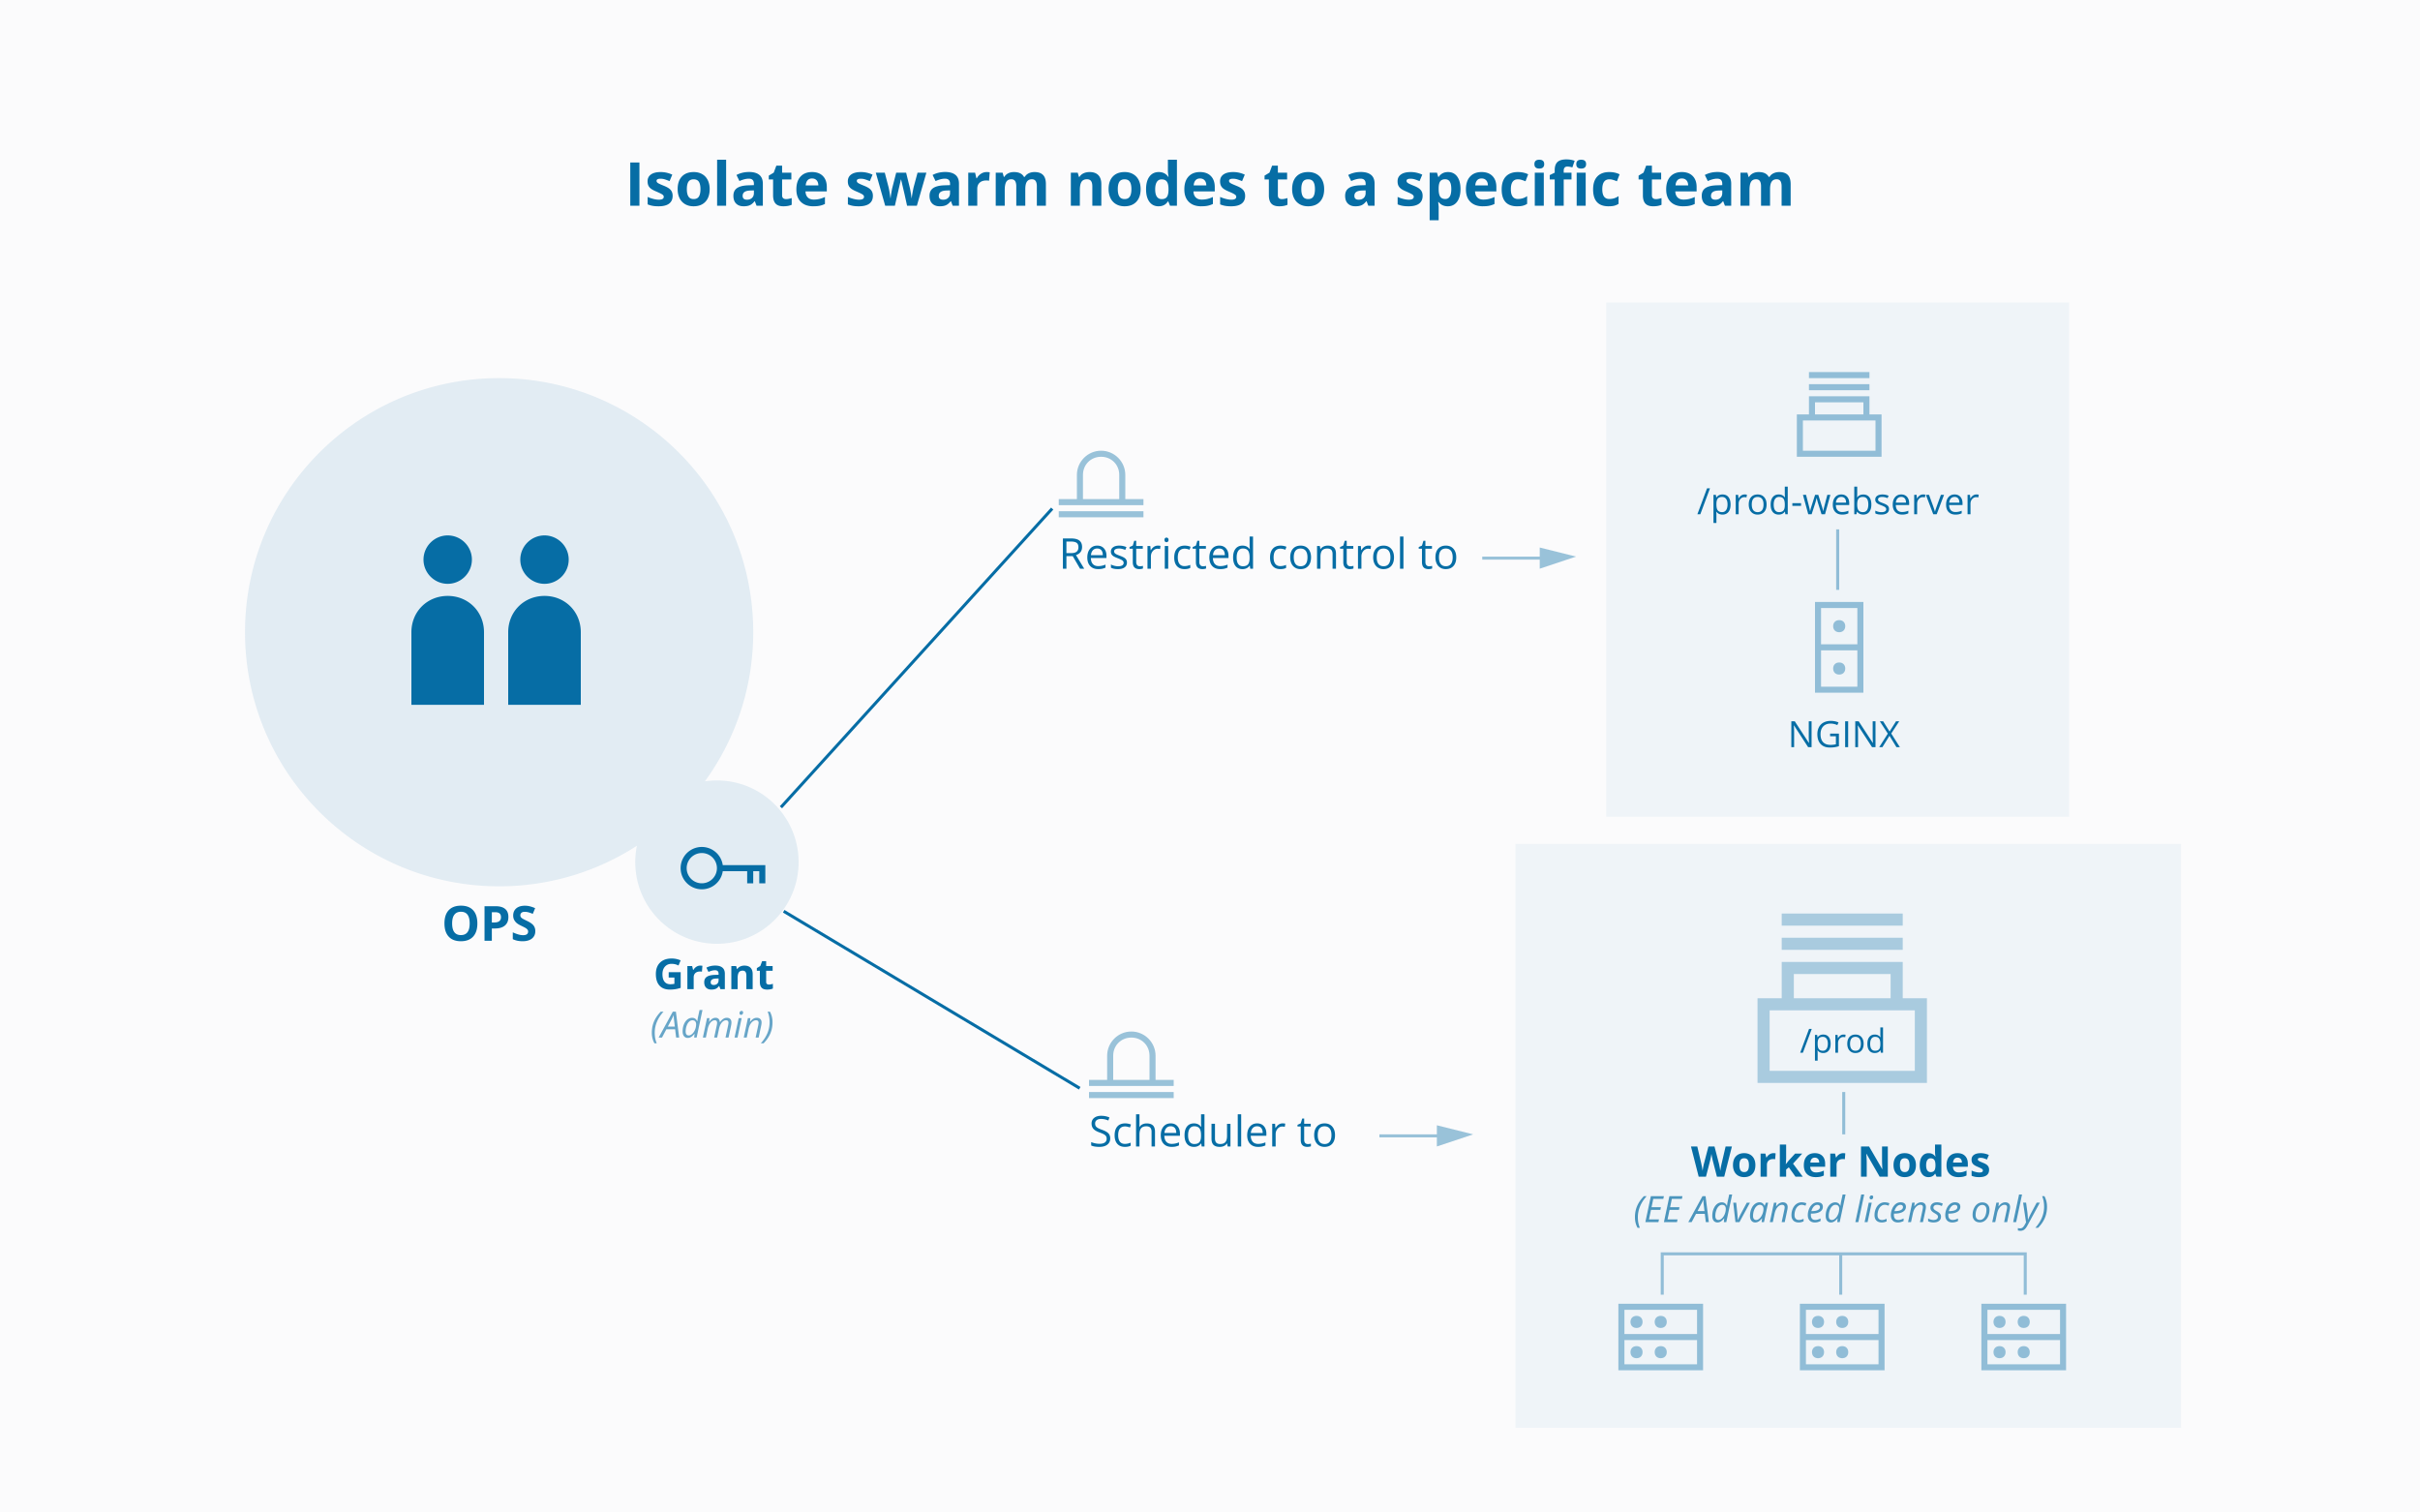 <svg width="800" height="500" viewBox="0 0 800 500" xmlns="http://www.w3.org/2000/svg" style="background:#FFF"><title>isolate_swarm</title><g fill="none" fill-rule="evenodd"><path fill="#FBFBFC" d="M0 0h800v500H0z"/><path d="M208.354 68V53.723h3.028V68h-3.028zm14.004-3.242c0 1.12-.39 1.972-1.167 2.558-.777.586-1.94.88-3.49.88-.794 0-1.47-.054-2.03-.162a7.683 7.683 0 0 1-1.573-.473V65.1c.553.26 1.176.478 1.87.654.693.176 1.304.264 1.83.264 1.082 0 1.622-.313 1.622-.938a.782.782 0 0 0-.216-.57c-.143-.148-.39-.314-.742-.5-.352-.185-.82-.4-1.406-.65-.84-.35-1.457-.676-1.85-.975-.395-.3-.68-.643-.86-1.03-.18-.388-.27-.865-.27-1.43 0-.97.377-1.722 1.13-2.252.75-.53 1.817-.796 3.197-.796 1.315 0 2.595.286 3.838.86l-.897 2.148a16.527 16.527 0 0 0-1.533-.576 4.815 4.815 0 0 0-1.456-.226c-.878 0-1.318.238-1.318.713 0 .267.142.498.425.693.284.196.904.485 1.86.87.854.344 1.48.667 1.876.966.397.3.69.645.88 1.035.188.392.282.857.282 1.398zm4.698-2.237c0 1.082.177 1.9.532 2.453.355.553.933.83 1.733.83.796 0 1.367-.275 1.715-.825.348-.55.523-1.37.523-2.457 0-1.08-.176-1.89-.528-2.43-.35-.54-.927-.81-1.728-.81-.795 0-1.367.268-1.72.805-.35.537-.526 1.35-.526 2.436zm7.548 0c0 1.78-.468 3.17-1.406 4.17-.937 1.004-2.243 1.505-3.916 1.505-1.048 0-1.972-.23-2.773-.688a4.58 4.58 0 0 1-1.847-1.978c-.43-.86-.644-1.863-.644-3.01 0-1.782.464-3.17 1.395-4.16.93-.988 2.24-1.483 3.926-1.483 1.05 0 1.973.228 2.774.684.8.456 1.416 1.11 1.846 1.963.43.853.644 1.853.644 2.998zm5.44 5.48h-2.98V52.805h2.98V68zm10.06 0l-.578-1.484h-.078c-.5.63-1.017 1.07-1.548 1.313-.53.243-1.222.365-2.075.365-1.048 0-1.873-.3-2.475-.898-.603-.6-.904-1.452-.904-2.56 0-1.158.406-2.012 1.216-2.562.81-.55 2.033-.855 3.667-.913l1.894-.06v-.477c0-1.107-.567-1.66-1.7-1.66-.872 0-1.897.263-3.076.79l-.986-2.01c1.256-.66 2.65-.988 4.18-.988 1.464 0 2.587.32 3.37.957.78.638 1.17 1.61 1.17 2.91V68h-2.08zm-.88-5.06l-1.153.04c-.865.027-1.51.183-1.932.47-.423.286-.635.722-.635 1.308 0 .84.482 1.26 1.445 1.26.69 0 1.242-.2 1.656-.596.413-.397.62-.925.62-1.582v-.9zm10.625 2.882c.52 0 1.144-.114 1.874-.342v2.217c-.743.332-1.654.498-2.735.498-1.192 0-2.06-.3-2.603-.903-.544-.602-.816-1.506-.816-2.71v-5.264h-1.424v-1.26l1.64-.995.86-2.305h1.904v2.324h3.056v2.236h-3.056v5.264c0 .423.12.736.356.938.238.2.552.302.943.302zm8.602-6.826c-.63 0-1.126.2-1.484.6-.358.4-.563.97-.615 1.705h4.18c-.014-.735-.206-1.303-.577-1.703-.37-.4-.872-.6-1.504-.6zm.42 9.2c-1.758 0-3.13-.486-4.12-1.456-.99-.97-1.485-2.344-1.485-4.12 0-1.83.457-3.245 1.372-4.244.913-1 2.178-1.5 3.793-1.5 1.543 0 2.744.44 3.603 1.32.86.878 1.29 2.092 1.29 3.642v1.445h-7.042c.033.847.283 1.507.752 1.983.47.475 1.126.713 1.973.713a8.19 8.19 0 0 0 1.864-.207 9.333 9.333 0 0 0 1.836-.654v2.304c-.52.26-1.078.454-1.67.58-.592.128-1.315.19-2.168.19zm19.688-3.438c0 1.12-.39 1.972-1.167 2.558-.778.586-1.942.88-3.492.88-.793 0-1.47-.054-2.03-.162a7.683 7.683 0 0 1-1.572-.473V65.1c.553.26 1.177.478 1.87.654.693.176 1.304.264 1.83.264 1.082 0 1.622-.313 1.622-.938a.782.782 0 0 0-.215-.57c-.143-.148-.39-.314-.742-.5-.35-.185-.82-.4-1.406-.65-.84-.35-1.457-.676-1.85-.975-.395-.3-.68-.643-.86-1.03-.18-.388-.27-.865-.27-1.43 0-.97.377-1.722 1.13-2.252.75-.53 1.817-.796 3.197-.796 1.316 0 2.595.286 3.838.86l-.898 2.148a16.527 16.527 0 0 0-1.533-.576 4.815 4.815 0 0 0-1.454-.226c-.88 0-1.32.238-1.32.713 0 .267.143.498.426.693.283.196.903.485 1.86.87.853.344 1.478.667 1.875.966.398.3.69.645.88 1.035.188.392.283.857.283 1.398zM299.858 68l-.84-3.818-1.132-4.825h-.07L295.827 68h-3.204l-3.105-10.918h2.968l1.26 4.834c.202.866.407 2.06.615 3.584h.06c.025-.495.14-1.28.34-2.354l.157-.83 1.348-5.234h3.28l1.28 5.234c.026.144.067.355.122.635a38.176 38.176 0 0 1 .303 1.82c.042.305.067.548.073.73h.06c.057-.47.162-1.112.31-1.93.15-.816.258-1.368.324-1.654l1.308-4.834h2.92L303.1 68h-3.242zm15.08 0l-.578-1.484h-.078c-.5.63-1.017 1.07-1.548 1.313-.53.243-1.222.365-2.075.365-1.05 0-1.874-.3-2.476-.898-.603-.6-.904-1.452-.904-2.56 0-1.158.406-2.012 1.216-2.562.81-.55 2.033-.855 3.667-.913l1.895-.06v-.477c0-1.107-.567-1.66-1.7-1.66-.872 0-1.897.263-3.076.79l-.986-2.01c1.256-.66 2.65-.988 4.18-.988 1.464 0 2.587.32 3.37.957.78.638 1.17 1.61 1.17 2.91V68h-2.08zm-.88-5.06l-1.153.04c-.866.027-1.51.183-1.933.47-.423.286-.635.722-.635 1.308 0 .84.482 1.26 1.445 1.26.69 0 1.242-.2 1.656-.596.413-.397.62-.925.62-1.582v-.9zm12.12-6.063c.402 0 .738.03 1.005.088l-.225 2.793a3.412 3.412 0 0 0-.88-.098c-.95 0-1.69.244-2.22.733-.53.488-.796 1.17-.796 2.05V68h-2.98V57.082h2.257l.438 1.836h.147a4.104 4.104 0 0 1 1.372-1.48 3.383 3.383 0 0 1 1.88-.56zM338.94 68h-2.978v-6.377c0-.788-.132-1.38-.396-1.772-.263-.393-.678-.59-1.245-.59-.76 0-1.314.28-1.66.84-.344.56-.516 1.48-.516 2.763V68h-2.98V57.082h2.276l.4 1.397h.167c.293-.503.716-.895 1.27-1.178.553-.283 1.188-.425 1.904-.425 1.635 0 2.742.534 3.32 1.602h.265c.293-.51.724-.903 1.294-1.183.568-.28 1.21-.42 1.927-.42 1.237 0 2.173.317 2.808.952.635.634.952 1.65.952 3.05V68h-2.988v-6.377c0-.788-.133-1.38-.397-1.772-.263-.393-.678-.59-1.245-.59-.73 0-1.274.26-1.636.78-.36.522-.542 1.35-.542 2.48V68zm25.137 0H361.1v-6.377c0-.788-.14-1.38-.42-1.772-.28-.393-.727-.59-1.34-.59-.833 0-1.435.278-1.806.835-.37.556-.556 1.48-.556 2.768V68h-2.98V57.082h2.276l.4 1.397h.167c.333-.53.79-.928 1.373-1.198.583-.27 1.245-.405 1.987-.405 1.27 0 2.233.343 2.89 1.03.658.687.987 1.678.987 2.974V68zm5.44-5.48c0 1.082.177 1.9.532 2.453.354.553.93.83 1.732.83.795 0 1.366-.275 1.714-.825.348-.55.523-1.37.523-2.457 0-1.08-.177-1.89-.53-2.43-.35-.54-.927-.81-1.727-.81-.795 0-1.367.268-1.72.805-.35.537-.526 1.35-.526 2.436zm7.548 0c0 1.78-.468 3.17-1.406 4.17-.938 1.004-2.244 1.505-3.917 1.505-1.048 0-1.972-.23-2.773-.688a4.58 4.58 0 0 1-1.846-1.978c-.43-.86-.645-1.863-.645-3.01 0-1.782.465-3.17 1.396-4.16.93-.988 2.24-1.483 3.926-1.483 1.048 0 1.972.228 2.773.684.8.456 1.416 1.11 1.846 1.963.43.853.645 1.853.645 2.998zm5.918 5.675c-1.282 0-2.29-.498-3.022-1.494-.73-.995-1.098-2.375-1.098-4.14 0-1.79.373-3.185 1.118-4.184.746-1 1.773-1.5 3.082-1.5 1.373 0 2.42.535 3.144 1.603h.098c-.15-.815-.225-1.54-.225-2.18v-3.495h2.987V68h-2.285l-.576-1.416h-.127c-.678 1.074-1.71 1.61-3.097 1.61zm1.045-2.373c.762 0 1.32-.22 1.675-.664.355-.443.55-1.194.58-2.256v-.322c0-1.172-.18-2.012-.54-2.52-.362-.507-.95-.76-1.764-.76-.665 0-1.18.28-1.548.844-.368.563-.552 1.38-.552 2.456 0 1.074.185 1.88.557 2.417.37.537.9.805 1.59.805zm12.676-6.826c-.63 0-1.126.2-1.484.6-.358.4-.563.97-.616 1.705h4.18c-.013-.735-.205-1.303-.576-1.703-.37-.4-.872-.6-1.504-.6zm.42 9.2c-1.758 0-3.13-.486-4.12-1.456-.99-.97-1.485-2.344-1.485-4.12 0-1.83.456-3.245 1.37-4.244.915-1 2.18-1.5 3.795-1.5 1.543 0 2.744.44 3.603 1.32.86.878 1.29 2.092 1.29 3.642v1.445h-7.042c.033.847.283 1.507.752 1.983.47.475 1.126.713 1.973.713a8.19 8.19 0 0 0 1.866-.207 9.333 9.333 0 0 0 1.836-.654v2.304c-.52.26-1.078.454-1.67.58-.592.128-1.315.19-2.168.19zm14.492-3.438c0 1.12-.39 1.972-1.167 2.558-.78.586-1.943.88-3.492.88-.794 0-1.47-.054-2.03-.162a7.683 7.683 0 0 1-1.574-.473V65.1c.554.26 1.177.478 1.87.654.694.176 1.304.264 1.832.264 1.08 0 1.62-.313 1.62-.938a.782.782 0 0 0-.214-.57c-.143-.148-.39-.314-.742-.5-.352-.185-.82-.4-1.407-.65-.84-.35-1.456-.676-1.85-.975-.394-.3-.68-.643-.86-1.03-.18-.388-.268-.865-.268-1.43 0-.97.376-1.722 1.128-2.252.752-.53 1.818-.796 3.198-.796 1.316 0 2.596.286 3.84.86l-.9 2.148a16.527 16.527 0 0 0-1.533-.576 4.815 4.815 0 0 0-1.455-.226c-.88 0-1.318.238-1.318.713 0 .267.142.498.425.693.282.196.902.485 1.86.87.852.344 1.477.667 1.874.966.397.3.69.645.88 1.035.188.392.282.857.282 1.398zm12.12 1.064c.52 0 1.145-.114 1.874-.342v2.217c-.742.332-1.653.498-2.734.498-1.19 0-2.06-.3-2.603-.903-.543-.602-.815-1.506-.815-2.71v-5.264h-1.426v-1.26l1.64-.995.86-2.305h1.905v2.324h3.056v2.236h-3.056v5.264c0 .423.118.736.356.938.238.2.552.302.942.302zm6.454-3.3c0 1.08.178 1.897.533 2.45.354.554.932.83 1.733.83.794 0 1.366-.274 1.714-.824.348-.55.522-1.37.522-2.457 0-1.08-.175-1.89-.527-2.43-.352-.54-.928-.81-1.728-.81-.795 0-1.368.268-1.72.805-.35.537-.527 1.35-.527 2.436zm7.55 0c0 1.777-.47 3.167-1.407 4.17-.937 1.002-2.243 1.503-3.916 1.503-1.048 0-1.973-.23-2.773-.688a4.58 4.58 0 0 1-1.846-1.978c-.43-.86-.645-1.863-.645-3.01 0-1.782.466-3.17 1.397-4.16.93-.988 2.24-1.483 3.926-1.483 1.048 0 1.972.228 2.773.684.8.456 1.415 1.11 1.845 1.963.43.853.644 1.853.644 2.998zM452.33 68l-.577-1.484h-.078c-.502.63-1.017 1.07-1.548 1.313-.53.243-1.222.365-2.075.365-1.048 0-1.874-.3-2.476-.898-.602-.6-.903-1.452-.903-2.56 0-1.158.405-2.012 1.216-2.562.81-.55 2.032-.855 3.666-.913l1.894-.06v-.477c0-1.107-.566-1.66-1.7-1.66-.87 0-1.897.263-3.075.79l-.987-2.01c1.257-.66 2.65-.988 4.18-.988 1.465 0 2.588.32 3.37.957.78.638 1.17 1.61 1.17 2.91V68h-2.08zm-.88-5.06l-1.152.04c-.866.027-1.51.183-1.934.47-.423.286-.635.722-.635 1.308 0 .84.48 1.26 1.445 1.26.69 0 1.242-.2 1.655-.596.413-.397.62-.925.62-1.582v-.9zm18.838 1.818c0 1.12-.39 1.972-1.167 2.558-.777.586-1.94.88-3.49.88-.794 0-1.47-.054-2.03-.162a7.683 7.683 0 0 1-1.574-.473V65.1c.554.26 1.177.478 1.87.654.694.176 1.304.264 1.832.264 1.08 0 1.62-.313 1.62-.938a.782.782 0 0 0-.214-.57c-.143-.148-.39-.314-.742-.5-.352-.185-.82-.4-1.407-.65-.84-.35-1.456-.676-1.85-.975-.394-.3-.68-.643-.86-1.03-.18-.388-.268-.865-.268-1.43 0-.97.376-1.722 1.128-2.252.752-.53 1.818-.796 3.198-.796 1.315 0 2.594.286 3.838.86l-.898 2.148a16.527 16.527 0 0 0-1.533-.576 4.815 4.815 0 0 0-1.456-.226c-.88 0-1.318.238-1.318.713 0 .267.14.498.425.693.284.196.904.485 1.86.87.854.344 1.48.667 1.876.966.397.3.69.645.88 1.035.188.392.282.857.282 1.398zm8.32 3.437c-1.282 0-2.288-.465-3.017-1.396h-.155c.104.91.156 1.438.156 1.58v4.425h-2.978V57.082h2.422l.42 1.416h.137c.697-1.08 1.73-1.62 3.097-1.62 1.29 0 2.298.497 3.027 1.493.73.997 1.094 2.38 1.094 4.15 0 1.167-.17 2.18-.513 3.04-.342.858-.83 1.512-1.46 1.96-.632.45-1.374.675-2.227.675zm-.88-8.935c-.734 0-1.27.226-1.61.678-.338.453-.514 1.2-.527 2.242v.322c0 1.172.175 2.012.523 2.52.35.507.9.76 1.656.76 1.333 0 2-1.1 2-3.3 0-1.074-.164-1.88-.493-2.417-.328-.537-.844-.805-1.548-.805zm12.062-.264c-.63 0-1.126.2-1.484.6-.358.4-.563.97-.616 1.705h4.18c-.013-.735-.205-1.303-.576-1.703-.37-.4-.872-.6-1.504-.6zm.42 9.2c-1.758 0-3.132-.486-4.12-1.456-.99-.97-1.486-2.344-1.486-4.12 0-1.83.458-3.245 1.373-4.244.914-1 2.18-1.5 3.794-1.5 1.543 0 2.745.44 3.604 1.32.86.878 1.29 2.092 1.29 3.642v1.445h-7.042c.033.847.283 1.507.752 1.983.47.475 1.126.713 1.973.713a8.19 8.19 0 0 0 1.865-.207 9.333 9.333 0 0 0 1.836-.654v2.304c-.52.26-1.078.454-1.67.58-.593.128-1.315.19-2.168.19zm11.31 0c-3.4 0-5.1-1.866-5.1-5.596 0-1.856.463-3.273 1.388-4.253.924-.98 2.25-1.47 3.974-1.47 1.263 0 2.396.247 3.4.742l-.88 2.304c-.47-.19-.905-.344-1.31-.464a4.216 4.216 0 0 0-1.21-.18c-1.55 0-2.324 1.1-2.324 3.3 0 2.136.775 3.203 2.324 3.203a5.3 5.3 0 0 0 1.592-.23 5.747 5.747 0 0 0 1.465-.717v2.55a4.8 4.8 0 0 1-1.46.634c-.493.117-1.113.175-1.86.175zm5.72-13.936c0-.97.542-1.455 1.622-1.455s1.62.485 1.62 1.455c0 .462-.134.822-.404 1.08-.27.256-.675.385-1.216.385-1.08 0-1.62-.49-1.62-1.465zM510.348 68h-2.98V57.082h2.98V68zm9.16-8.682h-2.578V68h-2.98v-8.682h-1.64v-1.435l1.64-.8v-.802c0-1.242.306-2.15.918-2.723.612-.573 1.592-.86 2.94-.86 1.028 0 1.943.153 2.744.46l-.762 2.187c-.6-.19-1.152-.283-1.66-.283-.423 0-.73.126-.918.377-.19.25-.283.57-.283.96v.685h2.577v2.236zm1.582-5.058c0-.97.54-1.455 1.62-1.455s1.62.485 1.62 1.455c0 .462-.134.822-.404 1.08-.27.256-.676.385-1.216.385-1.08 0-1.62-.49-1.62-1.465zM524.193 68h-2.978V57.082h2.978V68zm7.55.195c-3.4 0-5.098-1.865-5.098-5.595 0-1.856.462-3.273 1.386-4.253.925-.98 2.25-1.47 3.975-1.47 1.263 0 2.396.247 3.398.742l-.88 2.304c-.467-.19-.904-.344-1.307-.464a4.216 4.216 0 0 0-1.21-.18c-1.55 0-2.325 1.1-2.325 3.3 0 2.136.774 3.203 2.324 3.203a5.3 5.3 0 0 0 1.592-.23 5.747 5.747 0 0 0 1.463-.717v2.55a4.8 4.8 0 0 1-1.46.634c-.49.117-1.11.175-1.86.175zm15.644-2.373c.52 0 1.146-.114 1.875-.342v2.217c-.742.332-1.654.498-2.735.498-1.19 0-2.06-.3-2.602-.903-.544-.602-.816-1.506-.816-2.71v-5.264h-1.425v-1.26l1.64-.995.86-2.305h1.904v2.324h3.056v2.236h-3.057v5.264c0 .423.118.736.355.938.238.2.552.302.943.302zm8.603-6.826c-.63 0-1.125.2-1.483.6-.358.4-.563.97-.615 1.705h4.18c-.014-.735-.206-1.303-.577-1.703-.37-.4-.872-.6-1.504-.6zm.42 9.2c-1.757 0-3.13-.486-4.12-1.456-.99-.97-1.484-2.344-1.484-4.12 0-1.83.457-3.245 1.372-4.244.914-1 2.18-1.5 3.794-1.5 1.543 0 2.744.44 3.603 1.32.86.878 1.29 2.092 1.29 3.642v1.445h-7.042c.033.847.283 1.507.752 1.983.47.475 1.126.713 1.973.713a8.19 8.19 0 0 0 1.865-.207 9.333 9.333 0 0 0 1.836-.654v2.304c-.522.26-1.078.454-1.67.58-.593.128-1.316.19-2.17.19zM570.22 68l-.576-1.484h-.08c-.5.63-1.016 1.07-1.546 1.313-.53.243-1.223.365-2.076.365-1.048 0-1.873-.3-2.475-.898-.602-.6-.904-1.452-.904-2.56 0-1.158.406-2.012 1.216-2.562.81-.55 2.032-.855 3.666-.913l1.895-.06v-.477c0-1.107-.566-1.66-1.698-1.66-.873 0-1.898.263-3.077.79l-.986-2.01c1.256-.66 2.65-.988 4.18-.988 1.464 0 2.587.32 3.368.957.78.638 1.172 1.61 1.172 2.91V68h-2.08zm-.88-5.06l-1.152.04c-.865.027-1.51.183-1.933.47-.423.286-.635.722-.635 1.308 0 .84.482 1.26 1.445 1.26.69 0 1.242-.2 1.656-.596.414-.397.62-.925.62-1.582v-.9zM585.143 68h-2.98v-6.377c0-.788-.13-1.38-.394-1.772-.264-.393-.68-.59-1.246-.59-.76 0-1.315.28-1.66.84-.345.56-.517 1.48-.517 2.763V68h-2.98V57.082h2.277l.4 1.397h.166c.293-.503.716-.895 1.27-1.178.553-.283 1.188-.425 1.904-.425 1.634 0 2.74.534 3.32 1.602h.264c.293-.51.724-.903 1.294-1.183.57-.28 1.212-.42 1.928-.42 1.237 0 2.173.317 2.808.952.635.634.952 1.65.952 3.05V68h-2.988v-6.377c0-.788-.132-1.38-.396-1.772-.263-.393-.678-.59-1.245-.59-.73 0-1.275.26-1.636.78-.362.522-.542 1.35-.542 2.48V68z" fill="#066DA5"/><path fill="#066DA5" opacity=".05" d="M531 100h153v170H531zM501 279h220v193H501z"/><path d="M629 330v-12h-40v12h-8v28h56v-28h-8zm-36-8h32v8h-32v-8zm40 32h-48v-20h48v20zm-4-44h-40v4h40v-4zm0-8h-40v4h40v-4z" fill="#066DA5" fill-rule="nonzero" opacity=".3"/><path d="M598.926 340.147L596 348h-.893l2.928-7.853h.89zm3.798 7.96c-.384 0-.734-.07-1.05-.212a1.975 1.975 0 0 1-.798-.652h-.064c.042.343.064.67.064.977v2.423h-.892v-8.53h.725l.123.806h.043a2.07 2.07 0 0 1 .8-.7 2.433 2.433 0 0 1 1.048-.214c.78 0 1.383.267 1.807.8.425.534.637 1.282.637 2.245 0 .968-.215 1.72-.647 2.254-.43.536-1.03.803-1.796.803zm-.13-5.344c-.6 0-1.036.167-1.304.5-.27.333-.407.863-.414 1.59v.198c0 .828.138 1.42.414 1.776.275.357.717.535 1.326.535.51 0 .907-.205 1.195-.617.29-.412.434-.98.434-1.702 0-.734-.144-1.297-.433-1.69-.287-.39-.692-.587-1.215-.587zm6.817-.757c.262 0 .497.02.704.064l-.123.827a3.037 3.037 0 0 0-.644-.08c-.476 0-.883.193-1.222.58-.338.387-.507.868-.507 1.445V348h-.892v-5.887h.736l.103 1.09h.043c.218-.383.482-.678.79-.886a1.777 1.777 0 0 1 1.015-.31zm6.666 3.045c0 .96-.242 1.71-.725 2.25-.482.538-1.15.807-2.002.807-.527 0-.994-.123-1.402-.37a2.446 2.446 0 0 1-.946-1.064c-.222-.462-.333-1.002-.333-1.622 0-.958.24-1.706.72-2.24.48-.536 1.146-.804 1.998-.804.824 0 1.478.274 1.963.822.486.547.728 1.29.728 2.223zm-4.485 0c0 .753.152 1.326.452 1.72.3.394.743.59 1.327.59.583 0 1.026-.195 1.328-.587.303-.392.454-.966.454-1.722 0-.747-.15-1.316-.454-1.704-.302-.39-.75-.583-1.34-.583-.583 0-1.024.192-1.32.575-.298.383-.447.954-.447 1.713zm10.056 2.16h-.048c-.412.598-1.028.897-1.848.897-.77 0-1.37-.263-1.797-.79-.428-.525-.64-1.274-.64-2.244 0-.97.213-1.724.643-2.26.43-.54 1.028-.807 1.794-.807.8 0 1.41.29 1.837.87h.07l-.038-.424-.022-.414v-2.395h.89V348h-.724l-.118-.79zm-1.783.15c.61 0 1.05-.165 1.324-.496.274-.33.41-.866.41-1.603v-.187c0-.835-.138-1.43-.416-1.786-.276-.356-.72-.535-1.328-.535-.523 0-.923.204-1.2.61-.278.406-.417.98-.417 1.72 0 .753.138 1.32.414 1.704.275.383.68.575 1.213.575z" fill="#066DA5"/><path d="M609 415v13h-1v-13h-58v13h-1v-14h121v14h-1v-13h-60z" fill="#066DA5" opacity=".4"/><path d="M569.992 389h-2.413l-1.354-5.25c-.05-.187-.136-.573-.257-1.16-.122-.584-.19-.977-.21-1.178-.027.246-.095.642-.204 1.186-.11.545-.194.933-.253 1.166L563.956 389h-2.406l-2.55-9.994h2.085l1.278 5.455c.224 1.008.385 1.88.486 2.62.026-.26.09-.663.187-1.207.098-.545.19-.968.276-1.27l1.457-5.597h2.002l1.457 5.598c.062.25.142.634.238 1.15.095.514.168.956.22 1.325.044-.356.117-.8.217-1.33.1-.53.192-.96.274-1.29l1.27-5.454h2.085L569.992 389zm5.018-3.835c0 .757.124 1.328.372 1.716.25.388.653.582 1.214.582.556 0 .956-.193 1.2-.578.243-.385.365-.958.365-1.72 0-.755-.122-1.323-.368-1.7-.246-.38-.65-.568-1.21-.568-.556 0-.957.187-1.203.563-.247.375-.37.944-.37 1.705zm5.284 0c0 1.244-.328 2.217-.984 2.92-.657.7-1.57 1.052-2.742 1.052-.733 0-1.38-.16-1.94-.482-.562-.322-.992-.783-1.293-1.384-.3-.6-.45-1.303-.45-2.105 0-1.25.325-2.22.976-2.912.653-.693 1.57-1.04 2.75-1.04.733 0 1.38.16 1.94.48.56.318.992.776 1.293 1.373.3.597.45 1.297.45 2.1zm5.988-3.95c.283 0 .517.02.704.06l-.157 1.955a2.388 2.388 0 0 0-.616-.068c-.666 0-1.184.17-1.555.513-.373.342-.558.82-.558 1.435V389h-2.085v-7.643h1.58l.306 1.286h.103c.237-.43.557-.774.96-1.036a2.368 2.368 0 0 1 1.316-.393zm4.095 3.63l.91-1.163 2.14-2.325h2.35l-3.035 3.316 3.22 4.327h-2.406l-2.202-3.097-.895.718V389h-2.086v-10.637h2.085v4.744l-.11 1.737h.027zm9.563-2.148c-.442 0-.788.14-1.04.42-.25.28-.393.68-.43 1.194h2.926c-.01-.514-.143-.912-.403-1.192-.26-.28-.61-.42-1.053-.42zm.294 6.44c-1.23 0-2.192-.34-2.884-1.02-.693-.678-1.04-1.64-1.04-2.884 0-1.28.32-2.27.96-2.97.64-.7 1.527-1.05 2.657-1.05 1.08 0 1.92.308 2.522.924.6.615.902 1.465.902 2.55v1.01h-4.93c.024.594.2 1.056.527 1.39.327.332.788.498 1.38.498.46 0 .896-.048 1.306-.144.41-.094.838-.247 1.285-.457v1.614a4.896 4.896 0 0 1-1.168.406c-.415.09-.92.134-1.518.134zm9.078-7.923c.283 0 .518.02.705.06l-.158 1.956a2.388 2.388 0 0 0-.616-.068c-.665 0-1.184.17-1.555.513-.372.342-.558.82-.558 1.435V389h-2.085v-7.643h1.58l.307 1.286h.102c.237-.43.557-.774.96-1.036a2.368 2.368 0 0 1 1.317-.393zm14.76 7.786h-2.694l-4.348-7.56h-.06c.085 1.335.13 2.287.13 2.857V389h-1.895v-9.994h2.673l4.34 7.485h.05c-.07-1.298-.104-2.216-.104-2.754v-4.73h1.907V389zm4.012-3.835c0 .757.124 1.328.373 1.716.248.388.652.582 1.213.582.556 0 .956-.193 1.2-.578.243-.385.365-.958.365-1.72 0-.755-.123-1.323-.37-1.7-.245-.38-.648-.568-1.21-.568-.555 0-.956.187-1.202.563-.246.375-.37.944-.37 1.705zm5.284 0c0 1.244-.328 2.217-.984 2.92-.656.7-1.57 1.052-2.74 1.052-.735 0-1.382-.16-1.943-.482-.56-.322-.99-.783-1.29-1.384-.302-.6-.452-1.303-.452-2.105 0-1.25.326-2.22.978-2.912.65-.693 1.567-1.04 2.748-1.04.733 0 1.38.16 1.94.48.562.318.992.776 1.293 1.373.3.597.45 1.297.45 2.1zm4.143 3.972c-.897 0-1.602-.35-2.115-1.046-.513-.696-.77-1.663-.77-2.898 0-1.253.262-2.23.784-2.93.52-.698 1.24-1.048 2.155-1.048.962 0 1.696.374 2.202 1.12h.068a8.524 8.524 0 0 1-.157-1.523v-2.447h2.092V389h-1.6l-.403-.99h-.09c-.473.75-1.196 1.127-2.166 1.127zm.732-1.66c.533 0 .924-.156 1.173-.466.248-.31.384-.836.406-1.578v-.226c0-.82-.125-1.408-.378-1.764-.253-.355-.664-.533-1.234-.533-.465 0-.826.196-1.083.59-.258.395-.387.968-.387 1.72s.13 1.316.39 1.692c.26.376.63.564 1.114.564zm8.873-4.78c-.442 0-.788.14-1.04.42-.25.28-.393.68-.43 1.194h2.926c-.008-.514-.142-.912-.402-1.192-.26-.28-.61-.42-1.053-.42zm.294 6.44c-1.23 0-2.193-.34-2.886-1.02-.692-.678-1.04-1.64-1.04-2.884 0-1.28.32-2.27.962-2.97.64-.7 1.525-1.05 2.656-1.05 1.08 0 1.92.308 2.522.924.602.615.902 1.465.902 2.55v1.01h-4.928c.022.594.198 1.056.526 1.39.328.332.788.498 1.38.498.46 0 .896-.048 1.307-.144.41-.094.84-.247 1.286-.457v1.614a4.896 4.896 0 0 1-1.17.406c-.414.09-.92.134-1.517.134zm10.144-2.407c0 .784-.273 1.38-.817 1.79-.545.412-1.36.617-2.444.617-.556 0-1.03-.038-1.422-.113a5.378 5.378 0 0 1-1.1-.332v-1.722c.388.182.824.335 1.31.458a5.3 5.3 0 0 0 1.28.184c.758 0 1.136-.218 1.136-.656a.548.548 0 0 0-.15-.4c-.1-.102-.274-.22-.52-.348a13.12 13.12 0 0 0-.984-.455c-.588-.246-1.02-.474-1.296-.684a1.924 1.924 0 0 1-.6-.722c-.127-.27-.19-.605-.19-1 0-.68.264-1.206.79-1.577.527-.37 1.273-.556 2.24-.556.92 0 1.815.2 2.686.6l-.63 1.505c-.382-.165-.74-.3-1.072-.404a3.37 3.37 0 0 0-1.02-.157c-.614 0-.922.165-.922.498 0 .187.1.348.297.485.2.137.633.34 1.303.61.597.24 1.034.466 1.312.675.278.21.483.45.615.725.133.273.2.6.2.977z" fill="#066DA5"/><path d="M540.48 402.406c0-1.324.235-2.55.704-3.674.468-1.125 1.218-2.224 2.25-3.298h.92c-.96 1.054-1.687 2.168-2.177 3.34a9.297 9.297 0 0 0-.736 3.62c0 1.325.224 2.493.67 3.504h-.768c-.574-1.04-.862-2.203-.862-3.492zm7.752 1.594h-4.306l1.81-8.566h4.307l-.188.896h-3.316l-.575 2.748h3.088l-.17.89h-3.1l-.668 3.14h3.31l-.193.892zm6.135 0h-4.306l1.81-8.566h4.308l-.188.896h-3.316l-.574 2.748h3.087l-.17.89h-3.1l-.667 3.14h3.31l-.193.892zm9.205-2.725h-2.906L559.23 404h-1.107l4.682-8.566h1.02L564.9 404h-.996l-.334-2.725zm-.105-.914l-.205-1.75c-.094-.7-.15-1.383-.17-2.05-.145.342-.302.684-.472 1.024-.17.34-.657 1.266-1.462 2.777h2.31zm5.748-2.887c.758 0 1.306.37 1.646 1.113h.06c.066-.606.154-1.14.264-1.606l.457-2.097h.973L570.68 404h-.815l.13-1.225h-.048c-.394.49-.763.834-1.107 1.038a2.07 2.07 0 0 1-1.067.304c-.543 0-.966-.19-1.27-.574-.306-.383-.458-.914-.458-1.594 0-.837.14-1.602.422-2.298.28-.695.66-1.232 1.14-1.61a2.526 2.526 0 0 1 1.608-.57zm-1.113 5.83c.367 0 .746-.183 1.136-.548.39-.365.7-.832.93-1.4a4.62 4.62 0 0 0 .342-1.738c0-.433-.106-.763-.317-.99-.21-.227-.517-.34-.92-.34-.394 0-.76.16-1.098.484-.338.323-.61.776-.815 1.36a5.52 5.52 0 0 0-.307 1.843c0 .886.35 1.33 1.05 1.33zm5.6.697l-.73-6.422h.983l.375 3.592c.094 1.008.14 1.715.14 2.12h.036c.496-1.073.846-1.798 1.05-2.173l1.903-3.54h1.042L575.04 404h-1.337zm7.982-6.54c.36 0 .68.098.96.29.282.194.5.473.657.836h.065l.393-1.008h.744L583.137 404h-.78l.153-1.225h-.047c-.7.895-1.436 1.342-2.21 1.342-.542 0-.968-.193-1.276-.58-.31-.387-.463-.916-.463-1.588 0-.813.138-1.567.416-2.262.277-.696.66-1.24 1.148-1.635.488-.395 1.024-.592 1.606-.592zm-1.114 5.843c.38 0 .756-.18 1.13-.542.376-.36.68-.83.915-1.41s.352-1.162.352-1.745c0-.402-.11-.722-.328-.96-.22-.24-.507-.358-.863-.358-.406 0-.784.168-1.133.504-.35.337-.624.792-.824 1.366-.2.574-.3 1.18-.3 1.817 0 .445.093.778.277 1 .183.22.44.33.773.33zm8.42.697l.867-4.055c.08-.406.118-.687.118-.843 0-.247-.07-.444-.208-.592-.14-.15-.36-.223-.665-.223-.348 0-.687.117-1.017.352-.33.233-.62.567-.873 1-.252.434-.442.96-.57 1.577l-.593 2.783h-.986l1.372-6.422h.814l-.13 1.19h.06c.375-.477.737-.814 1.087-1.01.35-.198.712-.297 1.087-.297.496 0 .887.137 1.174.408.287.272.43.652.43 1.14 0 .308-.044.66-.134 1.055l-.838 3.937h-.996zm5.62.117c-.758 0-1.346-.21-1.764-.627-.418-.418-.627-1.008-.627-1.77 0-.78.143-1.5.432-2.16.29-.662.69-1.176 1.2-1.545a2.86 2.86 0 0 1 1.718-.554c.535 0 1.06.1 1.57.3l-.275.826c-.47-.2-.896-.3-1.283-.3-.437 0-.837.15-1.198.45-.362.298-.645.714-.85 1.247a4.8 4.8 0 0 0-.307 1.738c0 .5.13.89.39 1.167s.617.416 1.074.416c.283 0 .548-.04.798-.117.25-.08.496-.17.74-.276v.838a3.518 3.518 0 0 1-1.62.37zm5.32 0c-.72 0-1.284-.213-1.694-.638-.41-.427-.615-1.017-.615-1.77 0-.735.147-1.44.438-2.113.29-.674.676-1.2 1.157-1.574a2.522 2.522 0 0 1 1.588-.562c.597 0 1.047.13 1.347.39.3.26.452.623.452 1.087 0 .704-.325 1.255-.973 1.656-.65.4-1.577.6-2.784.6h-.194l-.023.47c0 .51.12.91.36 1.197.24.287.612.43 1.115.43.247 0 .5-.034.76-.104.26-.07.582-.2.97-.387v.854a5.31 5.31 0 0 1-.974.36c-.28.07-.59.103-.93.103zm.814-5.818c-.402 0-.78.182-1.134.55-.353.367-.624.877-.81 1.53h.07c.89 0 1.572-.117 2.047-.35.475-.232.712-.57.712-1.01 0-.208-.072-.38-.215-.516-.143-.137-.366-.205-.67-.205zm5.965-.827c.757 0 1.306.37 1.645 1.113h.06c.065-.606.153-1.14.263-1.606l.457-2.097h.972L608.174 404h-.815l.128-1.225h-.047c-.393.49-.762.834-1.106 1.038a2.07 2.07 0 0 1-1.066.304c-.543 0-.967-.19-1.272-.574-.305-.383-.457-.914-.457-1.594 0-.837.14-1.602.42-2.298.282-.695.662-1.232 1.14-1.61a2.526 2.526 0 0 1 1.61-.57zm-1.114 5.83c.367 0 .746-.183 1.136-.548.39-.365.7-.832.93-1.4a4.62 4.62 0 0 0 .342-1.738c0-.433-.106-.763-.317-.99-.21-.227-.517-.34-.92-.34-.394 0-.76.16-1.098.484-.34.323-.61.776-.816 1.36a5.52 5.52 0 0 0-.307 1.843c0 .886.35 1.33 1.05 1.33zm8.73.697h-.984l1.945-9.117h.984L614.327 404zm3.06 0h-.986l1.37-6.422h.986l-1.37 6.422zm.66-8.063a.77.77 0 0 1 .188-.536.624.624 0 0 1 .487-.207c.344 0 .516.176.516.528a.795.795 0 0 1-.196.546.59.59 0 0 1-.454.222.54.54 0 0 1-.387-.143c-.102-.096-.153-.232-.153-.408zm4.02 8.18c-.757 0-1.345-.21-1.763-.627-.418-.418-.627-1.008-.627-1.77 0-.78.144-1.5.433-2.16.288-.662.688-1.176 1.198-1.545a2.86 2.86 0 0 1 1.72-.554c.535 0 1.058.1 1.57.3l-.276.826c-.468-.2-.896-.3-1.283-.3-.438 0-.838.15-1.2.45-.36.298-.644.714-.85 1.247a4.8 4.8 0 0 0-.306 1.738c0 .5.13.89.39 1.167s.617.416 1.074.416c.282 0 .547-.04.797-.117.25-.08.496-.17.74-.276v.838a3.518 3.518 0 0 1-1.62.37zm5.32 0c-.718 0-1.282-.213-1.693-.638-.41-.427-.615-1.017-.615-1.77 0-.735.146-1.44.437-2.113.29-.674.676-1.2 1.157-1.574a2.522 2.522 0 0 1 1.588-.562c.597 0 1.047.13 1.347.39.3.26.452.623.452 1.087 0 .704-.326 1.255-.974 1.656-.65.4-1.576.6-2.783.6h-.194l-.024.47c0 .51.12.91.36 1.197.24.287.613.43 1.116.43.247 0 .5-.034.76-.104.26-.07.582-.2.97-.387v.854a5.31 5.31 0 0 1-.974.36c-.28.07-.59.103-.93.103zm.815-5.818c-.4 0-.78.182-1.133.55-.353.367-.624.877-.81 1.53h.07c.89 0 1.572-.117 2.047-.35.475-.232.712-.57.712-1.01 0-.208-.07-.38-.214-.516-.143-.137-.366-.205-.67-.205zm6.493 5.7l.868-4.055c.08-.406.118-.687.118-.843 0-.247-.07-.444-.208-.592-.14-.15-.36-.223-.665-.223-.348 0-.687.117-1.017.352-.33.233-.62.567-.873 1-.252.434-.442.96-.57 1.577L631.75 404h-.984l1.37-6.422h.815l-.13 1.19h.06c.375-.477.737-.814 1.087-1.01.35-.198.712-.297 1.087-.297.496 0 .887.137 1.174.408.29.272.432.652.432 1.14 0 .308-.045.66-.135 1.055L635.69 404h-.997zm6.96-1.822c0 .61-.215 1.085-.646 1.426-.432.342-1.04.513-1.825.513-.66 0-1.256-.135-1.787-.404v-.926c.273.164.568.29.884.38.316.09.61.136.878.136.492 0 .863-.098 1.113-.293a.91.91 0 0 0 .376-.75.812.812 0 0 0-.205-.563c-.135-.152-.43-.36-.883-.627-.508-.285-.868-.564-1.078-.838a1.546 1.546 0 0 1-.318-.972c0-.54.197-.974.592-1.304.394-.33.914-.495 1.558-.495.668 0 1.313.145 1.934.435l-.316.802-.328-.146a3.257 3.257 0 0 0-1.29-.25c-.363 0-.648.084-.855.254a.813.813 0 0 0-.31.66c0 .218.07.405.207.56.14.158.425.36.86.605.417.233.717.434.898.602.182.168.318.35.408.542.09.194.134.412.134.654zm3.716 1.94c-.72 0-1.284-.214-1.694-.64-.41-.425-.615-1.015-.615-1.77 0-.733.146-1.437.437-2.11.29-.675.677-1.2 1.157-1.575a2.522 2.522 0 0 1 1.588-.562c.598 0 1.047.13 1.348.39.3.26.45.623.45 1.087 0 .704-.323 1.255-.972 1.656-.648.4-1.576.6-2.783.6h-.193l-.024.47c0 .51.12.91.36 1.197.24.287.613.43 1.117.43.246 0 .5-.034.76-.104.258-.07.582-.2.968-.387v.854a5.31 5.31 0 0 1-.972.36c-.28.07-.59.103-.93.103zm.814-5.82c-.403 0-.78.184-1.134.552-.354.367-.624.877-.812 1.53h.07c.89 0 1.574-.117 2.048-.35.475-.232.712-.57.712-1.01 0-.208-.07-.38-.214-.516-.142-.137-.366-.205-.67-.205zm9.105-.802c.74 0 1.327.22 1.757.66.43.44.644 1.043.644 1.813 0 .733-.14 1.426-.42 2.08-.282.65-.663 1.155-1.143 1.51a2.67 2.67 0 0 1-1.63.534c-.75 0-1.337-.22-1.763-.662-.425-.442-.638-1.045-.638-1.81 0-.743.142-1.44.427-2.096.286-.654.67-1.156 1.155-1.505a2.69 2.69 0 0 1 1.61-.524zm1.382 2.338c0-.45-.122-.813-.366-1.093-.244-.278-.576-.418-.994-.418-.425 0-.807.145-1.145.434-.338.29-.6.69-.785 1.204a5.016 5.016 0 0 0-.278 1.714c0 .512.124.907.372 1.186.248.28.604.42 1.07.42.405 0 .77-.143 1.095-.428.325-.286.578-.69.76-1.216.18-.526.272-1.126.272-1.802zm5.853 4.166l.868-4.055c.078-.406.117-.687.117-.843 0-.247-.07-.444-.208-.592-.14-.15-.36-.223-.665-.223-.348 0-.687.117-1.017.352-.33.233-.62.567-.873 1-.252.434-.442.96-.57 1.577l-.593 2.783h-.984l1.37-6.422h.815l-.13 1.19h.06c.375-.477.737-.814 1.087-1.01.35-.198.712-.297 1.087-.297.495 0 .886.137 1.173.408.288.272.43.652.43 1.14 0 .308-.044.66-.134 1.055l-.84 3.937h-.995zm3.973 0h-.984l1.945-9.117h.983L666.498 404zm2.303-6.422h.985l.434 3.193c.038.27.076.668.113 1.194.037.525.056.948.056 1.268h.034c.137-.34.306-.73.51-1.17.203-.443.353-.748.45-.916l1.905-3.568h1.042l-4.078 7.512c-.363.672-.723 1.14-1.078 1.4-.356.262-.783.393-1.283.393-.282 0-.555-.04-.82-.123v-.79c.245.07.5.104.767.104.32 0 .595-.098.823-.296.23-.197.45-.49.665-.876l.445-.797-.972-6.527zm7.9 1.36c0 1.332-.238 2.56-.713 3.688-.474 1.127-1.22 2.218-2.24 3.272h-.915c1.938-2.152 2.906-4.472 2.906-6.96 0-1.333-.22-2.5-.662-3.504h.768c.57 1.05.855 2.218.855 3.503z" fill="#066DA5" opacity=".7"/><path fill="#066DA5" opacity=".4" d="M609 361h1v14h-1z"/><path d="M655 431v22h28v-22h-28zm26 20h-24v-8h24v8zm0-10h-24v-8h24v8zm-20-2c1.2 0 2-.8 2-2s-.8-2-2-2-2 .8-2 2 .8 2 2 2zm8 0c1.2 0 2-.8 2-2s-.8-2-2-2-2 .8-2 2 .8 2 2 2zm-8 10c1.2 0 2-.8 2-2s-.8-2-2-2-2 .8-2 2 .8 2 2 2zm8 0c1.2 0 2-.8 2-2s-.8-2-2-2-2 .8-2 2 .8 2 2 2zM595 431v22h28v-22h-28zm26 20h-24v-8h24v8zm0-10h-24v-8h24v8zm-20-2c1.2 0 2-.8 2-2s-.8-2-2-2-2 .8-2 2 .8 2 2 2zm8 0c1.2 0 2-.8 2-2s-.8-2-2-2-2 .8-2 2 .8 2 2 2zm-8 10c1.2 0 2-.8 2-2s-.8-2-2-2-2 .8-2 2 .8 2 2 2zm8 0c1.2 0 2-.8 2-2s-.8-2-2-2-2 .8-2 2 .8 2 2 2zM535 431v22h28v-22h-28zm26 20h-24v-8h24v8zm0-10h-24v-8h24v8zm-20-2c1.2 0 2-.8 2-2s-.8-2-2-2-2 .8-2 2 .8 2 2 2zm8 0c1.2 0 2-.8 2-2s-.8-2-2-2-2 .8-2 2 .8 2 2 2zm-8 10c1.2 0 2-.8 2-2s-.8-2-2-2-2 .8-2 2 .8 2 2 2zm8 0c1.2 0 2-.8 2-2s-.8-2-2-2-2 .8-2 2 .8 2 2 2z" fill="#066DA5" fill-rule="nonzero" opacity=".4"/><path d="M233.025 258.29C243.075 244.446 249 227.415 249 209c0-46.392-37.608-84-84-84s-84 37.608-84 84 37.608 84 84 84c16.785 0 32.42-4.923 45.54-13.405A27.124 27.124 0 0 0 210 285c0 14.912 12.088 27 27 27s27-12.088 27-27-12.088-27-27-27c-1.35 0-2.677.1-3.975.29z" fill="#066DA5" opacity=".1"/><path d="M148 193c4.4 0 8-3.6 8-8s-3.6-8-8-8-8 3.6-8 8 3.6 8 8 8zm0 4c-6.8 0-12 5.2-12 12v24h24v-24c0-6.8-5.2-12-12-12zm32-4c4.4 0 8-3.6 8-8s-3.6-8-8-8-8 3.6-8 8 3.6 8 8 8zm0 4c-6.8 0-12 5.2-12 12v24h24v-24c0-6.8-5.2-12-12-12zM238.93 286H253v6h-2v-4h-2v4h-2v-4h-8.07a7.002 7.002 0 0 1-13.93-1 7 7 0 0 1 13.93-1zm-6.93 6a5 5 0 1 0 0-10 5 5 0 0 0 0 10z" fill="#066DA5" fill-rule="nonzero"/><path d="M372 165v-8c0-4.4-3.6-8-8-8s-8 3.6-8 8v8h-6v2h28v-2h-6zm-2 0h-12v-8c0-3.4 2.6-6 6-6s6 2.6 6 6v8zm-20 6h28v-2h-28v2z" fill="#066DA5" fill-rule="nonzero" opacity=".4"/><path d="M215.48 341.406c0-1.324.235-2.55.704-3.674.468-1.125 1.218-2.224 2.25-3.298h.92c-.96 1.054-1.687 2.168-2.177 3.34a9.297 9.297 0 0 0-.736 3.62c0 1.325.224 2.493.67 3.504h-.768c-.574-1.04-.862-2.203-.862-3.492zm7.706-1.13h-2.907L218.843 343h-1.108l4.682-8.566h1.02l1.078 8.566h-.996l-.334-2.725zm-.106-.915l-.205-1.75c-.094-.7-.15-1.383-.17-2.05-.144.342-.302.684-.472 1.024-.17.34-.657 1.266-1.462 2.777h2.31zm5.748-2.887c.758 0 1.307.37 1.647 1.113h.058c.067-.606.154-1.14.264-1.606l.457-2.097h.973L230.293 343h-.814l.127-1.225h-.046c-.394.49-.763.834-1.107 1.038a2.07 2.07 0 0 1-1.066.304c-.543 0-.967-.19-1.272-.574-.304-.383-.457-.914-.457-1.594 0-.837.14-1.602.422-2.298.28-.695.66-1.232 1.14-1.61a2.526 2.526 0 0 1 1.608-.57zm-1.113 5.83c.367 0 .746-.183 1.137-.548.39-.365.7-.832.928-1.4a4.62 4.62 0 0 0 .343-1.738c0-.433-.105-.763-.316-.99-.21-.227-.518-.34-.92-.34-.395 0-.76.16-1.1.484-.337.323-.608.776-.813 1.36a5.52 5.52 0 0 0-.308 1.843c0 .886.35 1.33 1.05 1.33zm8.373.697l.867-4.055c.07-.367.106-.63.106-.79 0-.274-.06-.487-.18-.64-.122-.152-.33-.228-.622-.228-.328 0-.648.117-.958.352-.31.233-.584.568-.82 1.004-.237.435-.42.96-.548 1.573L233.34 343h-.985l1.372-6.422h.814l-.128 1.19h.06c.34-.465.677-.8 1.015-1.002a2.004 2.004 0 0 1 1.046-.305c.442 0 .78.128 1.02.382.238.254.38.607.422 1.06h.046c.337-.488.695-.85 1.074-1.087.38-.236.76-.354 1.148-.354.496 0 .88.134 1.152.4.27.265.407.652.407 1.16 0 .265-.042.613-.128 1.043l-.844 3.937h-.996l.867-4.055c.077-.406.116-.69.116-.855 0-.242-.067-.437-.202-.583-.135-.147-.346-.22-.635-.22-.318 0-.63.113-.94.34-.308.227-.578.548-.81.964-.233.417-.41.91-.53 1.48l-.628 2.93h-.984zm7.717 0h-.985l1.37-6.422h.986l-1.37 6.422zm.662-8.063a.77.77 0 0 1 .187-.536.624.624 0 0 1 .487-.207c.344 0 .516.176.516.528a.795.795 0 0 1-.196.546.59.59 0 0 1-.454.222.54.54 0 0 1-.387-.143c-.102-.096-.153-.232-.153-.408zm5.326 8.063l.867-4.055c.078-.406.117-.687.117-.843 0-.247-.07-.444-.208-.592-.14-.15-.36-.223-.666-.223-.347 0-.686.117-1.016.352-.33.233-.62.567-.873 1-.252.434-.443.96-.572 1.577l-.59 2.783h-.986l1.37-6.422h.816l-.13 1.19h.06c.374-.477.737-.814 1.086-1.01.35-.198.71-.297 1.086-.297.496 0 .888.137 1.175.408.288.272.432.652.432 1.14 0 .308-.045.66-.135 1.055L250.79 343h-.997zm5.584-5.063c0 1.333-.237 2.562-.712 3.69-.475 1.126-1.222 2.217-2.24 3.27h-.915c1.937-2.15 2.906-4.47 2.906-6.96 0-1.332-.22-2.5-.662-3.503h.767c.572 1.05.857 2.218.857 3.503z" fill="#066DA5" opacity=".6"/><path d="M157.805 305.273c0 1.89-.47 3.344-1.407 4.36-.937 1.015-2.28 1.523-4.03 1.523-1.75 0-3.095-.508-4.032-1.523-.938-1.016-1.406-2.474-1.406-4.375 0-1.9.47-3.353 1.41-4.356.94-1.002 2.288-1.504 4.043-1.504 1.755 0 3.097.506 4.027 1.516.93 1.01 1.395 2.464 1.395 4.36zm-8.336 0c0 1.276.24 2.237.725 2.883.485.646 1.21.97 2.172.97 1.932 0 2.9-1.285 2.9-3.853 0-2.572-.962-3.86-2.884-3.86-.964 0-1.69.325-2.18.974-.49.648-.734 1.61-.734 2.886zm13.124-.32h.797c.745 0 1.303-.147 1.673-.44.37-.296.554-.724.554-1.286 0-.568-.155-.987-.465-1.258-.31-.272-.795-.408-1.457-.408h-1.1v3.39zm5.47-1.812c0 1.23-.386 2.17-1.154 2.82-.768.652-1.86.978-3.277.978h-1.04V311h-2.42v-11.422h3.647c1.386 0 2.44.298 3.16.895.722.596 1.083 1.485 1.083 2.668zm8.897 4.688c0 1.03-.37 1.844-1.112 2.438-.743.593-1.775.89-3.098.89-1.22 0-2.297-.23-3.234-.687v-2.25c.77.343 1.423.585 1.957.725a5.79 5.79 0 0 0 1.464.21c.532 0 .94-.1 1.223-.303.284-.204.426-.506.426-.907a1 1 0 0 0-.188-.597 2.098 2.098 0 0 0-.55-.504c-.243-.162-.736-.42-1.48-.774-.7-.328-1.222-.643-1.57-.945a3.55 3.55 0 0 1-.837-1.055c-.207-.4-.312-.87-.312-1.406 0-1.01.343-1.805 1.028-2.383.685-.577 1.63-.866 2.84-.866.593 0 1.16.07 1.7.21.538.142 1.102.34 1.69.595l-.78 1.882c-.61-.25-1.114-.425-1.513-.524-.398-.1-.79-.148-1.175-.148-.46 0-.81.106-1.055.32a1.057 1.057 0 0 0-.367.836c0 .213.05.4.148.56.1.157.257.31.473.46.216.148.728.415 1.535.8 1.068.51 1.8 1.022 2.195 1.535.396.514.594 1.143.594 1.888zM221.052 321.388h3.965v5.18c-.643.21-1.248.358-1.815.442-.568.085-1.148.127-1.74.127-1.51 0-2.66-.443-3.456-1.33-.795-.886-1.193-2.16-1.193-3.818 0-1.614.462-2.872 1.385-3.774.923-.903 2.202-1.354 3.838-1.354 1.026 0 2.014.205 2.967.616l-.704 1.695a5.03 5.03 0 0 0-2.278-.547c-.916 0-1.65.308-2.2.923-.552.614-.828 1.44-.828 2.48 0 1.085.222 1.913.667 2.485.445.572 1.09.858 1.94.858.44 0 .89-.046 1.345-.137v-2.085h-1.893v-1.762zm10.445-2.174c.283 0 .517.02.704.06l-.156 1.956a2.388 2.388 0 0 0-.615-.068c-.667 0-1.185.17-1.556.513-.372.342-.558.82-.558 1.435V327h-2.085v-7.643h1.58l.308 1.286h.103c.238-.43.558-.774.96-1.036a2.368 2.368 0 0 1 1.317-.393zm6.665 7.786l-.403-1.04h-.056c-.35.443-.712.75-1.083.92-.37.17-.855.257-1.452.257-.734 0-1.31-.21-1.733-.63-.42-.418-.632-1.015-.632-1.79 0-.81.283-1.41.85-1.795.568-.385 1.424-.598 2.568-.64l1.327-.04v-.335c0-.775-.397-1.162-1.19-1.162-.61 0-1.328.185-2.153.554l-.69-1.41c.88-.46 1.854-.69 2.925-.69 1.025 0 1.81.224 2.358.67.547.447.82 1.126.82 2.037V327h-1.456zm-.615-3.54l-.807.026c-.606.02-1.057.128-1.353.328-.297.2-.445.506-.445.916 0 .588.338.882 1.012.882.483 0 .87-.14 1.16-.417.288-.278.433-.647.433-1.107v-.63zM248.82 327h-2.086v-4.464c0-.55-.098-.965-.294-1.24-.196-.276-.508-.414-.936-.414-.583 0-1.005.195-1.265.584-.26.39-.39 1.036-.39 1.938V327h-2.085v-7.643h1.592l.28.978h.117c.232-.37.552-.648.96-.837a3.27 3.27 0 0 1 1.39-.284c.89 0 1.565.24 2.025.72.46.482.69 1.176.69 2.083V327zm5.366-1.524c.364 0 .802-.08 1.312-.24v1.552c-.52.233-1.158.35-1.914.35-.834 0-1.44-.212-1.822-.634-.38-.42-.57-1.053-.57-1.897v-3.684h-1v-.882l1.15-.696.6-1.614h1.334v1.627h2.14v1.566h-2.14v3.684c0 .297.084.515.25.657.166.14.386.212.66.212zM352.536 183.844V188h-1.162v-9.994h2.74c1.227 0 2.133.235 2.72.704.584.47.877 1.176.877 2.12 0 1.32-.67 2.214-2.01 2.68l2.715 4.49h-1.374l-2.42-4.156h-2.084zm0-.998h1.593c.82 0 1.42-.163 1.804-.49.382-.325.574-.814.574-1.465 0-.66-.195-1.136-.585-1.428-.39-.292-1.015-.438-1.876-.438h-1.51v3.822zm10.486 5.29c-1.107 0-1.98-.337-2.62-1.01-.64-.675-.962-1.612-.962-2.81 0-1.208.298-2.168.893-2.88.594-.71 1.393-1.065 2.396-1.065.937 0 1.68.31 2.227.927.547.618.82 1.432.82 2.444v.72h-5.16c.022.88.244 1.546.666 2.002.42.456 1.015.684 1.78.684.807 0 1.605-.17 2.393-.506v1.01c-.4.175-.78.3-1.138.374-.358.075-.79.113-1.296.113zm-.307-6.815c-.602 0-1.08.197-1.44.59-.357.39-.568.933-.63 1.626h3.916c0-.715-.16-1.263-.478-1.644-.32-.38-.775-.57-1.367-.57zm9.83 4.636c0 .697-.26 1.235-.78 1.613-.52.378-1.248.567-2.187.567-.993 0-1.768-.158-2.324-.472v-1.053c.36.183.746.326 1.16.43.41.106.81.158 1.19.158.594 0 1.05-.094 1.37-.283.318-.19.477-.478.477-.865 0-.292-.125-.54-.378-.75-.253-.206-.746-.45-1.48-.734-.697-.26-1.193-.486-1.487-.68a2.03 2.03 0 0 1-.656-.66 1.72 1.72 0 0 1-.217-.88c0-.612.25-1.094.746-1.447.495-.352 1.177-.53 2.042-.53a5.98 5.98 0 0 1 2.366.493l-.404.923c-.752-.31-1.433-.465-2.044-.465-.537 0-.943.086-1.216.254-.274.17-.41.4-.41.697 0 .202.05.373.153.514.103.14.268.276.496.404.228.127.665.312 1.312.553.89.325 1.49.65 1.802.98.312.327.468.74.468 1.236zm4.266 1.244c.2 0 .395-.015.582-.044.186-.03.335-.06.444-.093v.87c-.123.058-.304.107-.544.146a4.08 4.08 0 0 1-.646.057c-1.45 0-2.173-.764-2.173-2.29v-4.457H373.4v-.547l1.073-.472.478-1.6h.657v1.738h2.174v.882h-2.173v4.41c0 .45.108.796.322 1.038.213.24.507.362.88.362zm5.94-6.83c.334 0 .632.028.896.083l-.157 1.053a3.865 3.865 0 0 0-.82-.103c-.607 0-1.126.246-1.556.74-.43.49-.646 1.104-.646 1.837V188h-1.135v-7.492h.937l.13 1.388h.054c.278-.488.613-.864 1.005-1.128a2.262 2.262 0 0 1 1.29-.397zm3.433 7.63h-1.135v-7.492h1.135V188zm-1.23-9.522c0-.26.063-.45.19-.57a.67.67 0 0 1 .48-.182.67.67 0 0 1 .47.184c.133.123.2.312.2.568 0 .255-.067.445-.2.57a.662.662 0 0 1-.47.188.655.655 0 0 1-.48-.188c-.127-.125-.19-.315-.19-.57zm6.63 9.66c-1.085 0-1.924-.335-2.52-1.003-.594-.667-.89-1.612-.89-2.833 0-1.254.3-2.222.905-2.906.603-.683 1.464-1.025 2.58-1.025.36 0 .72.04 1.08.117.36.078.643.17.848.274l-.35.965c-.25-.1-.523-.184-.82-.25a3.663 3.663 0 0 0-.785-.1c-1.52 0-2.282.972-2.282 2.913 0 .92.185 1.627.557 2.12.37.49.92.738 1.65.738.625 0 1.265-.135 1.922-.404v1.005c-.502.26-1.133.39-1.894.39zm6.09-.938c.2 0 .395-.015.582-.044.187-.03.335-.06.444-.093v.87c-.124.058-.305.107-.544.146a4.08 4.08 0 0 1-.646.057c-1.45 0-2.174-.764-2.174-2.29v-4.457h-1.073v-.547l1.073-.472.478-1.6h.657v1.738h2.175v.882h-2.174v4.41c0 .45.108.796.322 1.038.214.24.508.362.882.362zm5.688.937c-1.106 0-1.98-.338-2.62-1.012-.64-.674-.96-1.61-.96-2.81 0-1.207.297-2.167.89-2.877.596-.71 1.395-1.067 2.397-1.067.94 0 1.682.31 2.23.927.546.618.82 1.432.82 2.444v.72h-5.162c.023.88.245 1.546.667 2.002.42.456 1.015.684 1.78.684.807 0 1.605-.17 2.393-.506v1.01c-.4.175-.78.3-1.138.374-.358.075-.79.113-1.296.113zm-.306-6.816c-.602 0-1.082.197-1.44.59-.357.39-.568.933-.632 1.626h3.917c0-.715-.16-1.263-.48-1.644-.318-.38-.774-.57-1.366-.57zm10.096 5.675h-.06c-.525.76-1.31 1.142-2.353 1.142-.98 0-1.742-.335-2.286-1.005-.544-.67-.816-1.623-.816-2.858s.273-2.194.82-2.878c.547-.683 1.308-1.025 2.283-1.025 1.017 0 1.796.37 2.338 1.11h.09l-.05-.542-.026-.526v-3.05h1.134V188h-.923l-.15-1.005zm-2.27.192c.776 0 1.337-.21 1.686-.633.35-.42.523-1.102.523-2.04v-.24c0-1.06-.178-1.82-.53-2.273-.354-.452-.918-.68-1.693-.68-.665 0-1.174.26-1.528.777-.354.517-.53 1.248-.53 2.19 0 .958.175 1.68.526 2.168.35.488.866.732 1.545.732zm12.38.95c-1.084 0-1.924-.334-2.518-1.002-.595-.667-.892-1.612-.892-2.833 0-1.254.302-2.222.905-2.906.604-.683 1.464-1.025 2.58-1.025.36 0 .72.04 1.08.117.36.078.644.17.85.274l-.35.965c-.25-.1-.524-.184-.82-.25a3.663 3.663 0 0 0-.786-.1c-1.524 0-2.285.972-2.285 2.913 0 .92.186 1.627.558 2.12.37.49.92.738 1.65.738.625 0 1.265-.135 1.92-.404v1.005c-.5.26-1.13.39-1.892.39zm10.138-3.89c0 1.22-.307 2.175-.922 2.86-.616.687-1.466 1.03-2.55 1.03-.67 0-1.265-.158-1.784-.472a3.113 3.113 0 0 1-1.204-1.353c-.282-.588-.423-1.277-.423-2.065 0-1.22.305-2.173.916-2.854.61-.68 1.46-1.022 2.544-1.022 1.048 0 1.88.35 2.498 1.047.618.697.926 1.64.926 2.83zm-5.708 0c0 .957.192 1.686.575 2.188.382.5.945.752 1.688.752s1.307-.25 1.692-.75c.385-.498.578-1.228.578-2.19 0-.952-.193-1.676-.578-2.17-.385-.495-.954-.742-1.706-.742-.743 0-1.304.244-1.682.73-.378.49-.568 1.216-.568 2.182zM440.515 188v-4.847c0-.61-.14-1.066-.417-1.367-.278-.3-.714-.45-1.306-.45-.784 0-1.358.21-1.723.635-.365.425-.548 1.124-.548 2.1V188h-1.134v-7.492h.923l.185 1.025h.055c.232-.37.558-.655.977-.858.42-.203.887-.304 1.402-.304.9 0 1.58.22 2.036.654.456.435.683 1.13.683 2.088V188h-1.135zm5.885-.8c.2 0 .395-.015.58-.044.188-.03.336-.06.446-.093v.87c-.123.058-.304.107-.544.146a4.08 4.08 0 0 1-.646.057c-1.45 0-2.173-.764-2.173-2.29v-4.457h-1.074v-.547l1.072-.472.48-1.6h.655v1.738h2.174v.882h-2.173v4.41c0 .45.107.796.322 1.038.213.24.507.362.88.362zm5.94-6.83c.334 0 .632.028.896.083l-.157 1.053a3.865 3.865 0 0 0-.82-.103c-.607 0-1.126.246-1.556.74-.43.49-.646 1.104-.646 1.837V188h-1.135v-7.492h.936l.13 1.388h.054c.278-.488.613-.864 1.005-1.128a2.262 2.262 0 0 1 1.29-.397zm8.484 3.877c0 1.22-.307 2.175-.923 2.86-.614.687-1.464 1.03-2.548 1.03-.67 0-1.265-.158-1.785-.472a3.113 3.113 0 0 1-1.203-1.353c-.282-.588-.424-1.277-.424-2.065 0-1.22.306-2.173.916-2.854.61-.68 1.46-1.022 2.543-1.022 1.048 0 1.88.35 2.498 1.047.617.697.926 1.64.926 2.83zm-5.708 0c0 .957.192 1.686.574 2.188.383.5.946.752 1.69.752.742 0 1.306-.25 1.69-.75.386-.498.578-1.228.578-2.19 0-.952-.192-1.676-.577-2.17-.384-.495-.953-.742-1.705-.742-.743 0-1.303.244-1.68.73-.38.49-.57 1.216-.57 2.182zm8.832 3.753h-1.135v-10.637h1.135V188zm8.463-.8c.202 0 .395-.015.582-.044.187-.03.335-.06.445-.093v.87c-.124.058-.305.107-.544.146a4.08 4.08 0 0 1-.646.057c-1.45 0-2.174-.764-2.174-2.29v-4.457H469v-.547l1.073-.472.48-1.6h.655v1.738h2.174v.882h-2.174v4.41c0 .45.107.796.32 1.038.215.24.51.362.883.362zm8.99-2.953c0 1.22-.307 2.175-.922 2.86-.616.687-1.466 1.03-2.55 1.03-.67 0-1.265-.158-1.784-.472a3.113 3.113 0 0 1-1.204-1.353c-.282-.588-.423-1.277-.423-2.065 0-1.22.305-2.173.916-2.854.61-.68 1.458-1.022 2.543-1.022 1.048 0 1.88.35 2.498 1.047.618.697.926 1.64.926 2.83zm-5.708 0c0 .957.192 1.686.575 2.188.382.5.945.752 1.688.752s1.307-.25 1.692-.75c.385-.498.578-1.228.578-2.19 0-.952-.193-1.676-.578-2.17-.385-.495-.954-.742-1.706-.742-.74 0-1.302.244-1.68.73-.378.49-.568 1.216-.568 2.182z" fill="#066DA5"/><path d="M509 181l12 3-12 4v-7zm-19 3h19v1h-19v-1z" fill="#066DA5" opacity=".4"/><path d="M382 357v-8c0-4.4-3.6-8-8-8s-8 3.6-8 8v8h-6v2h28v-2h-6zm-2 0h-12v-8c0-3.4 2.6-6 6-6s6 2.6 6 6v8zm-20 6h28v-2h-28v2z" fill="#066DA5" fill-rule="nonzero" opacity=".4"/><path d="M367.014 376.34c0 .88-.32 1.566-.957 2.058-.638.493-1.504.74-2.598.74-1.186 0-2.097-.154-2.735-.46v-1.12a7.2 7.2 0 0 0 1.34.41c.483.1.96.15 1.435.15.775 0 1.358-.147 1.75-.44.392-.295.588-.704.588-1.228 0-.346-.07-.63-.21-.85-.138-.222-.37-.426-.696-.613-.326-.187-.82-.398-1.487-.635-.93-.333-1.594-.727-1.992-1.183-.4-.457-.6-1.052-.6-1.785 0-.77.29-1.383.87-1.84.578-.455 1.344-.683 2.297-.683.993 0 1.907.183 2.74.547l-.362 1.01c-.824-.345-1.627-.52-2.406-.52-.615 0-1.096.134-1.442.398-.347.264-.52.63-.52 1.1 0 .347.064.63.192.852.127.22.343.423.646.608.303.184.766.388 1.39.612 1.05.373 1.77.774 2.164 1.203.395.428.592.984.592 1.668zm4.867 2.797c-1.084 0-1.923-.334-2.518-1.002-.595-.667-.892-1.612-.892-2.833 0-1.254.302-2.222.905-2.906.604-.683 1.465-1.025 2.58-1.025.36 0 .72.04 1.08.117.36.078.644.17.85.274l-.35.965c-.25-.1-.524-.184-.82-.25a3.663 3.663 0 0 0-.786-.1c-1.523 0-2.284.972-2.284 2.913 0 .92.185 1.627.557 2.12.37.49.92.738 1.65.738.625 0 1.265-.135 1.92-.404v1.005c-.5.26-1.13.39-1.892.39zm8.8-.137v-4.847c0-.61-.14-1.066-.418-1.367-.278-.3-.713-.45-1.306-.45-.788 0-1.364.213-1.726.642-.362.428-.543 1.13-.543 2.105V379h-1.135v-10.637h1.135v3.22c0 .387-.02.71-.055.964h.068c.224-.36.54-.644.954-.85a3.1 3.1 0 0 1 1.41-.312c.917 0 1.604.217 2.062.653.458.435.687 1.126.687 2.074V379h-1.134zm6.63.137c-1.108 0-1.982-.338-2.622-1.012-.64-.674-.96-1.61-.96-2.81 0-1.207.297-2.167.892-2.877.594-.71 1.393-1.067 2.396-1.067.938 0 1.68.31 2.228.927.547.618.82 1.432.82 2.444v.72h-5.16c.022.88.244 1.546.666 2.002.42.456 1.015.684 1.78.684.807 0 1.605-.17 2.393-.506v1.01c-.4.175-.78.3-1.138.374-.358.075-.79.113-1.295.113zm-.308-6.816c-.602 0-1.08.197-1.44.59-.357.39-.568.933-.63 1.626h3.916c0-.715-.16-1.263-.48-1.644-.318-.38-.774-.57-1.366-.57zm10.097 5.675h-.063c-.524.76-1.308 1.142-2.35 1.142-.98 0-1.743-.335-2.288-1.005-.546-.67-.818-1.623-.818-2.858s.273-2.194.82-2.878c.547-.683 1.308-1.025 2.284-1.025 1.016 0 1.795.37 2.337 1.11h.09l-.05-.542-.026-.526v-3.05h1.135V379h-.923l-.15-1.005zm-2.27.192c.774 0 1.336-.21 1.684-.633.35-.42.523-1.102.523-2.04v-.24c0-1.06-.176-1.82-.53-2.273-.353-.452-.917-.68-1.692-.68-.665 0-1.174.26-1.527.777-.354.517-.53 1.248-.53 2.19 0 .958.175 1.68.526 2.168.35.488.866.732 1.545.732zm6.815-6.68v4.86c0 .612.14 1.068.417 1.368.278.3.713.452 1.305.452.784 0 1.357-.215 1.72-.643.362-.428.543-1.128.543-2.1v-3.936h1.135V379h-.937l-.164-1.005h-.06c-.234.37-.556.652-.97.848-.41.196-.882.294-1.41.294-.912 0-1.594-.217-2.048-.65-.453-.433-.68-1.125-.68-2.078v-4.902h1.15zm8.66 7.493h-1.134v-10.637h1.136V379zm5.572.137c-1.107 0-1.98-.338-2.622-1.012-.64-.674-.96-1.61-.96-2.81 0-1.207.297-2.167.892-2.877s1.393-1.067 2.396-1.067c.94 0 1.682.31 2.23.927.545.618.82 1.432.82 2.444v.72h-5.162c.023.88.246 1.546.667 2.002.422.456 1.015.684 1.78.684.808 0 1.605-.17 2.394-.506v1.01c-.4.175-.78.3-1.138.374-.357.075-.79.113-1.295.113zm-.308-6.816c-.602 0-1.082.197-1.44.59-.357.39-.568.933-.632 1.626h3.917c0-.715-.16-1.263-.478-1.644-.32-.38-.775-.57-1.368-.57zm8.414-.95c.333 0 .632.028.896.083l-.157 1.053a3.865 3.865 0 0 0-.82-.103c-.607 0-1.125.246-1.556.74-.43.49-.646 1.104-.646 1.837V379h-1.134v-7.492h.937l.13 1.388h.055c.277-.488.612-.864 1.004-1.128a2.262 2.262 0 0 1 1.292-.397zm8.354 6.83c.2 0 .394-.015.58-.044.188-.03.336-.06.445-.093v.87c-.123.058-.304.107-.543.146a4.08 4.08 0 0 1-.646.057c-1.45 0-2.174-.764-2.174-2.29v-4.457h-1.073v-.547l1.073-.472.48-1.6h.655v1.738h2.174v.882h-2.175v4.41c0 .45.107.796.32 1.038.215.24.51.362.883.362zm8.99-2.953c0 1.22-.308 2.175-.924 2.86-.615.687-1.465 1.03-2.55 1.03-.67 0-1.264-.158-1.784-.472a3.113 3.113 0 0 1-1.203-1.353c-.282-.588-.424-1.277-.424-2.065 0-1.22.306-2.173.916-2.854.61-.68 1.458-1.022 2.542-1.022 1.05 0 1.88.35 2.5 1.047.616.697.925 1.64.925 2.83zm-5.71 0c0 .957.193 1.686.575 2.188.383.5.946.752 1.69.752.742 0 1.306-.25 1.69-.75.386-.498.578-1.228.578-2.19 0-.952-.19-1.676-.576-2.17-.385-.495-.954-.742-1.706-.742-.743 0-1.303.244-1.68.73-.38.49-.57 1.216-.57 2.182z" fill="#066DA5"/><path d="M475 372l12 3-12 4v-7zm-19 3h19v1h-19v-1z" fill="#066DA5" opacity=".4"/><path d="M618 137v-6h-20v6h-4v14h28v-14h-4zm-18-4h16v4h-16v-4zm20 16h-24v-10h24v10zm-2-22h-20v2h20v-2zm0-4h-20v2h20v-2z" fill="#066DA5" fill-rule="nonzero" opacity=".4"/><path d="M565.283 161.434L562.09 170h-.973l3.194-8.566h.973zm4.143 8.683c-.418 0-.8-.077-1.146-.23a2.154 2.154 0 0 1-.87-.713h-.07c.047.375.07.73.07 1.066v2.643h-.972v-9.305h.79l.135.88h.047c.25-.353.54-.606.873-.763a2.654 2.654 0 0 1 1.143-.234c.85 0 1.51.292 1.97.874.464.582.696 1.398.696 2.45 0 1.054-.236 1.873-.706 2.457-.47.585-1.124.877-1.96.877zm-.14-5.83c-.657 0-1.132.182-1.425.545-.292.363-.442.94-.45 1.734v.217c0 .903.15 1.548.45 1.937.302.388.785.583 1.45.583.553 0 .988-.225 1.302-.674.315-.45.472-1.07.472-1.86 0-.8-.157-1.414-.472-1.84-.314-.43-.757-.643-1.327-.643zm7.435-.826c.286 0 .542.024.768.07l-.134.904c-.266-.06-.5-.088-.704-.088-.52 0-.963.21-1.333.633-.37.42-.553.946-.553 1.575V170h-.973v-6.422h.804l.11 1.19h.048c.238-.418.525-.74.86-.967a1.94 1.94 0 0 1 1.11-.34zm7.272 3.323c0 1.047-.263 1.864-.79 2.452-.528.588-1.257.882-2.186.882-.575 0-1.084-.135-1.53-.404a2.668 2.668 0 0 1-1.03-1.16c-.243-.504-.364-1.094-.364-1.77 0-1.047.262-1.862.785-2.446.523-.584 1.25-.876 2.18-.876.898 0 1.612.3 2.14.897.53.598.795 1.407.795 2.426zm-4.892 0c0 .82.164 1.446.492 1.875.328.43.81.645 1.447.645.636 0 1.12-.214 1.45-.642.33-.427.494-1.053.494-1.877 0-.816-.165-1.436-.495-1.86-.33-.424-.818-.636-1.463-.636-.636 0-1.117.21-1.44.627-.325.418-.487 1.04-.487 1.87zm10.968 2.356h-.052c-.45.65-1.12.977-2.016.977-.84 0-1.493-.287-1.96-.86-.467-.575-.7-1.392-.7-2.45 0-1.06.234-1.88.703-2.467.47-.586 1.12-.88 1.957-.88.87 0 1.54.317 2.004.95h.076l-.04-.463-.024-.45v-2.614h.972V170h-.79l-.13-.86zm-1.945.163c.664 0 1.146-.18 1.444-.542.3-.36.45-.944.45-1.748v-.205c0-.91-.153-1.56-.455-1.95-.303-.387-.787-.582-1.45-.582-.57 0-1.008.222-1.31.665-.303.444-.454 1.07-.454 1.878 0 .82.15 1.44.45 1.858.302.418.743.627 1.325.627zm4.39-2.074v-.892h2.876v.89h-2.878zm9.643 2.77l-1.177-3.768c-.076-.23-.214-.753-.418-1.57h-.046a21.48 21.48 0 0 1-.41 1.582L598.892 170h-1.125l-1.752-6.422h1.02c.413 1.613.73 2.842.945 3.686.218.843.342 1.412.374 1.705h.046c.043-.224.113-.512.208-.866.096-.353.18-.633.25-.84l1.177-3.686h1.055l1.148 3.686c.22.672.367 1.236.446 1.693h.046a6.21 6.21 0 0 1 .126-.65c.07-.293.476-1.87 1.222-4.73h1.008L603.31 170h-1.154zm6.803.117c-.95 0-1.7-.29-2.248-.867-.55-.578-.823-1.38-.823-2.408 0-1.035.254-1.858.763-2.467.51-.61 1.195-.914 2.054-.914.805 0 1.44.266 1.91.795.47.53.703 1.227.703 2.095v.615h-4.424c.02.754.21 1.326.572 1.717.36.39.87.586 1.526.586.692 0 1.375-.145 2.05-.434v.867c-.343.15-.668.256-.975.32a5.483 5.483 0 0 1-1.11.097zm-.265-5.842c-.515 0-.926.168-1.233.504-.307.335-.487.8-.542 1.394h3.357c0-.613-.136-1.083-.41-1.41-.273-.326-.664-.49-1.172-.49zm7.272-.802c.844 0 1.5.288 1.966.864.466.576.7 1.392.7 2.446 0 1.055-.236 1.874-.706 2.458-.47.585-1.124.877-1.96.877-.418 0-.8-.077-1.146-.23a2.154 2.154 0 0 1-.87-.713h-.07l-.204.826h-.697v-9.117h.97v2.215c0 .496-.014.94-.046 1.336h.047c.454-.64 1.126-.96 2.017-.96zm-.14.814c-.665 0-1.143.19-1.436.57-.292.382-.44 1.024-.44 1.926 0 .903.152 1.548.452 1.937.3.388.784.583 1.448.583.597 0 1.043-.218 1.336-.654.293-.436.44-1.062.44-1.88 0-.834-.147-1.457-.44-1.868-.293-.41-.747-.615-1.36-.615zm8.648 3.96c0 .6-.223 1.06-.668 1.384-.446.325-1.07.487-1.875.487-.852 0-1.516-.135-1.993-.404v-.902c.308.157.64.28.993.37.353.09.694.134 1.022.134.508 0 .9-.08 1.172-.243.273-.16.41-.408.41-.74 0-.25-.108-.464-.325-.642-.217-.177-.64-.387-1.27-.63-.596-.222-1.02-.416-1.273-.582a1.74 1.74 0 0 1-.564-.566 1.475 1.475 0 0 1-.184-.756c0-.523.213-.936.64-1.24.424-.302 1.008-.453 1.75-.453.692 0 1.368.142 2.028.423l-.346.79c-.644-.265-1.228-.398-1.752-.398-.46 0-.808.073-1.043.217-.235.145-.352.344-.352.598 0 .172.044.318.13.44.09.12.23.236.426.345.196.11.57.268 1.125.475.76.277 1.276.556 1.543.838.268.28.402.634.402 1.06zm4.295 1.87c-.95 0-1.7-.29-2.248-.867-.548-.578-.823-1.38-.823-2.408 0-1.035.254-1.858.764-2.467.51-.61 1.194-.914 2.054-.914.804 0 1.44.266 1.91.795.468.53.703 1.227.703 2.095v.615h-4.423c.02.754.21 1.326.57 1.717.363.39.87.586 1.528.586.69 0 1.375-.145 2.05-.434v.867c-.343.15-.668.256-.975.32a5.483 5.483 0 0 1-1.11.097zm-.264-5.842c-.516 0-.927.168-1.234.504-.306.335-.487.8-.542 1.394h3.358c0-.613-.137-1.083-.41-1.41-.274-.326-.664-.49-1.172-.49zm7.213-.814c.284 0 .54.024.766.07l-.134.904c-.266-.06-.5-.088-.704-.088-.52 0-.963.21-1.333.633-.37.42-.553.946-.553 1.575V170h-.973v-6.422h.802l.11 1.19h.048c.238-.418.525-.74.86-.967a1.94 1.94 0 0 1 1.11-.34zm3.374 6.54l-2.438-6.422h1.043l1.382 3.81c.313.89.496 1.467.55 1.733h.048c.043-.206.178-.635.407-1.285.228-.65.74-2.07 1.538-4.257h1.043L640.23 170h-1.136zm7.318.117c-.95 0-1.698-.29-2.247-.867-.55-.578-.823-1.38-.823-2.408 0-1.035.255-1.858.764-2.467.51-.61 1.195-.914 2.054-.914.805 0 1.442.266 1.91.795.47.53.703 1.227.703 2.095v.615h-4.423c.02.754.21 1.326.57 1.717.362.39.87.586 1.527.586.692 0 1.375-.145 2.05-.434v.867c-.343.15-.668.256-.975.32a5.483 5.483 0 0 1-1.11.097zm-.264-5.842c-.515 0-.926.168-1.233.504-.307.335-.487.8-.542 1.394h3.357c0-.613-.136-1.083-.41-1.41-.273-.326-.664-.49-1.172-.49zm7.213-.814c.286 0 .542.024.77.07l-.136.904c-.265-.06-.5-.088-.703-.088-.52 0-.963.21-1.332.633-.37.42-.554.946-.554 1.575V170h-.972v-6.422h.802l.112 1.19h.047c.238-.418.525-.74.86-.967a1.94 1.94 0 0 1 1.108-.34zM598.87 247h-1.138l-4.68-7.19h-.048c.062.844.094 1.618.094 2.32V247h-.92v-8.566h1.125l4.67 7.16h.047a65.12 65.12 0 0 1-.053-1.017 17.64 17.64 0 0 1-.03-1.227v-4.916h.932V247zm6.122-4.488h2.912v4.166a9.362 9.362 0 0 1-1.383.328c-.467.074-1.01.11-1.627.11-1.297 0-2.307-.385-3.03-1.156-.722-.772-1.084-1.853-1.084-3.243 0-.89.178-1.67.535-2.34a3.626 3.626 0 0 1 1.544-1.536c.67-.353 1.458-.53 2.36-.53.915 0 1.766.17 2.555.504l-.386.88c-.775-.33-1.52-.493-2.234-.493-1.043 0-1.857.312-2.443.933-.586.62-.88 1.482-.88 2.584 0 1.156.283 2.033.848 2.63.565.598 1.394.897 2.488.897a7.39 7.39 0 0 0 1.74-.205V243.4h-1.916v-.89zm4.97 4.488v-8.566h.995V247h-.996zm10.036 0h-1.137l-4.68-7.19h-.047c.062.844.094 1.618.094 2.32V247h-.92v-8.566h1.125l4.67 7.16h.046a65.1 65.1 0 0 1-.052-1.017 17.64 17.64 0 0 1-.03-1.227v-4.916h.932V247zm8.057 0h-1.13l-2.304-3.768-2.343 3.768h-1.054l2.847-4.477-2.654-4.09h1.102l2.127 3.393 2.144-3.392h1.06l-2.655 4.054 2.86 4.512z" fill="#066DA5"/><path d="M600 199v30h16v-30h-16zm14 28h-12v-12h12v12zm0-14h-12v-12h12v12zm-6 10c1.2 0 2-.8 2-2s-.8-2-2-2-2 .8-2 2 .8 2 2 2zm0-14c1.2 0 2-.8 2-2s-.8-2-2-2-2 .8-2 2 .8 2 2 2z" fill="#066DA5" fill-rule="nonzero" opacity=".4"/><path fill="#066DA5" opacity=".4" d="M607 175h1v20h-1z"/><path fill="#066DA5" fill-rule="nonzero" d="M258.534 267.206l89.672-98.74-.74-.672-89.672 98.74zM258.814 301.673l97.86 58.513.512-.86-97.86-58.512z"/></g></svg>
